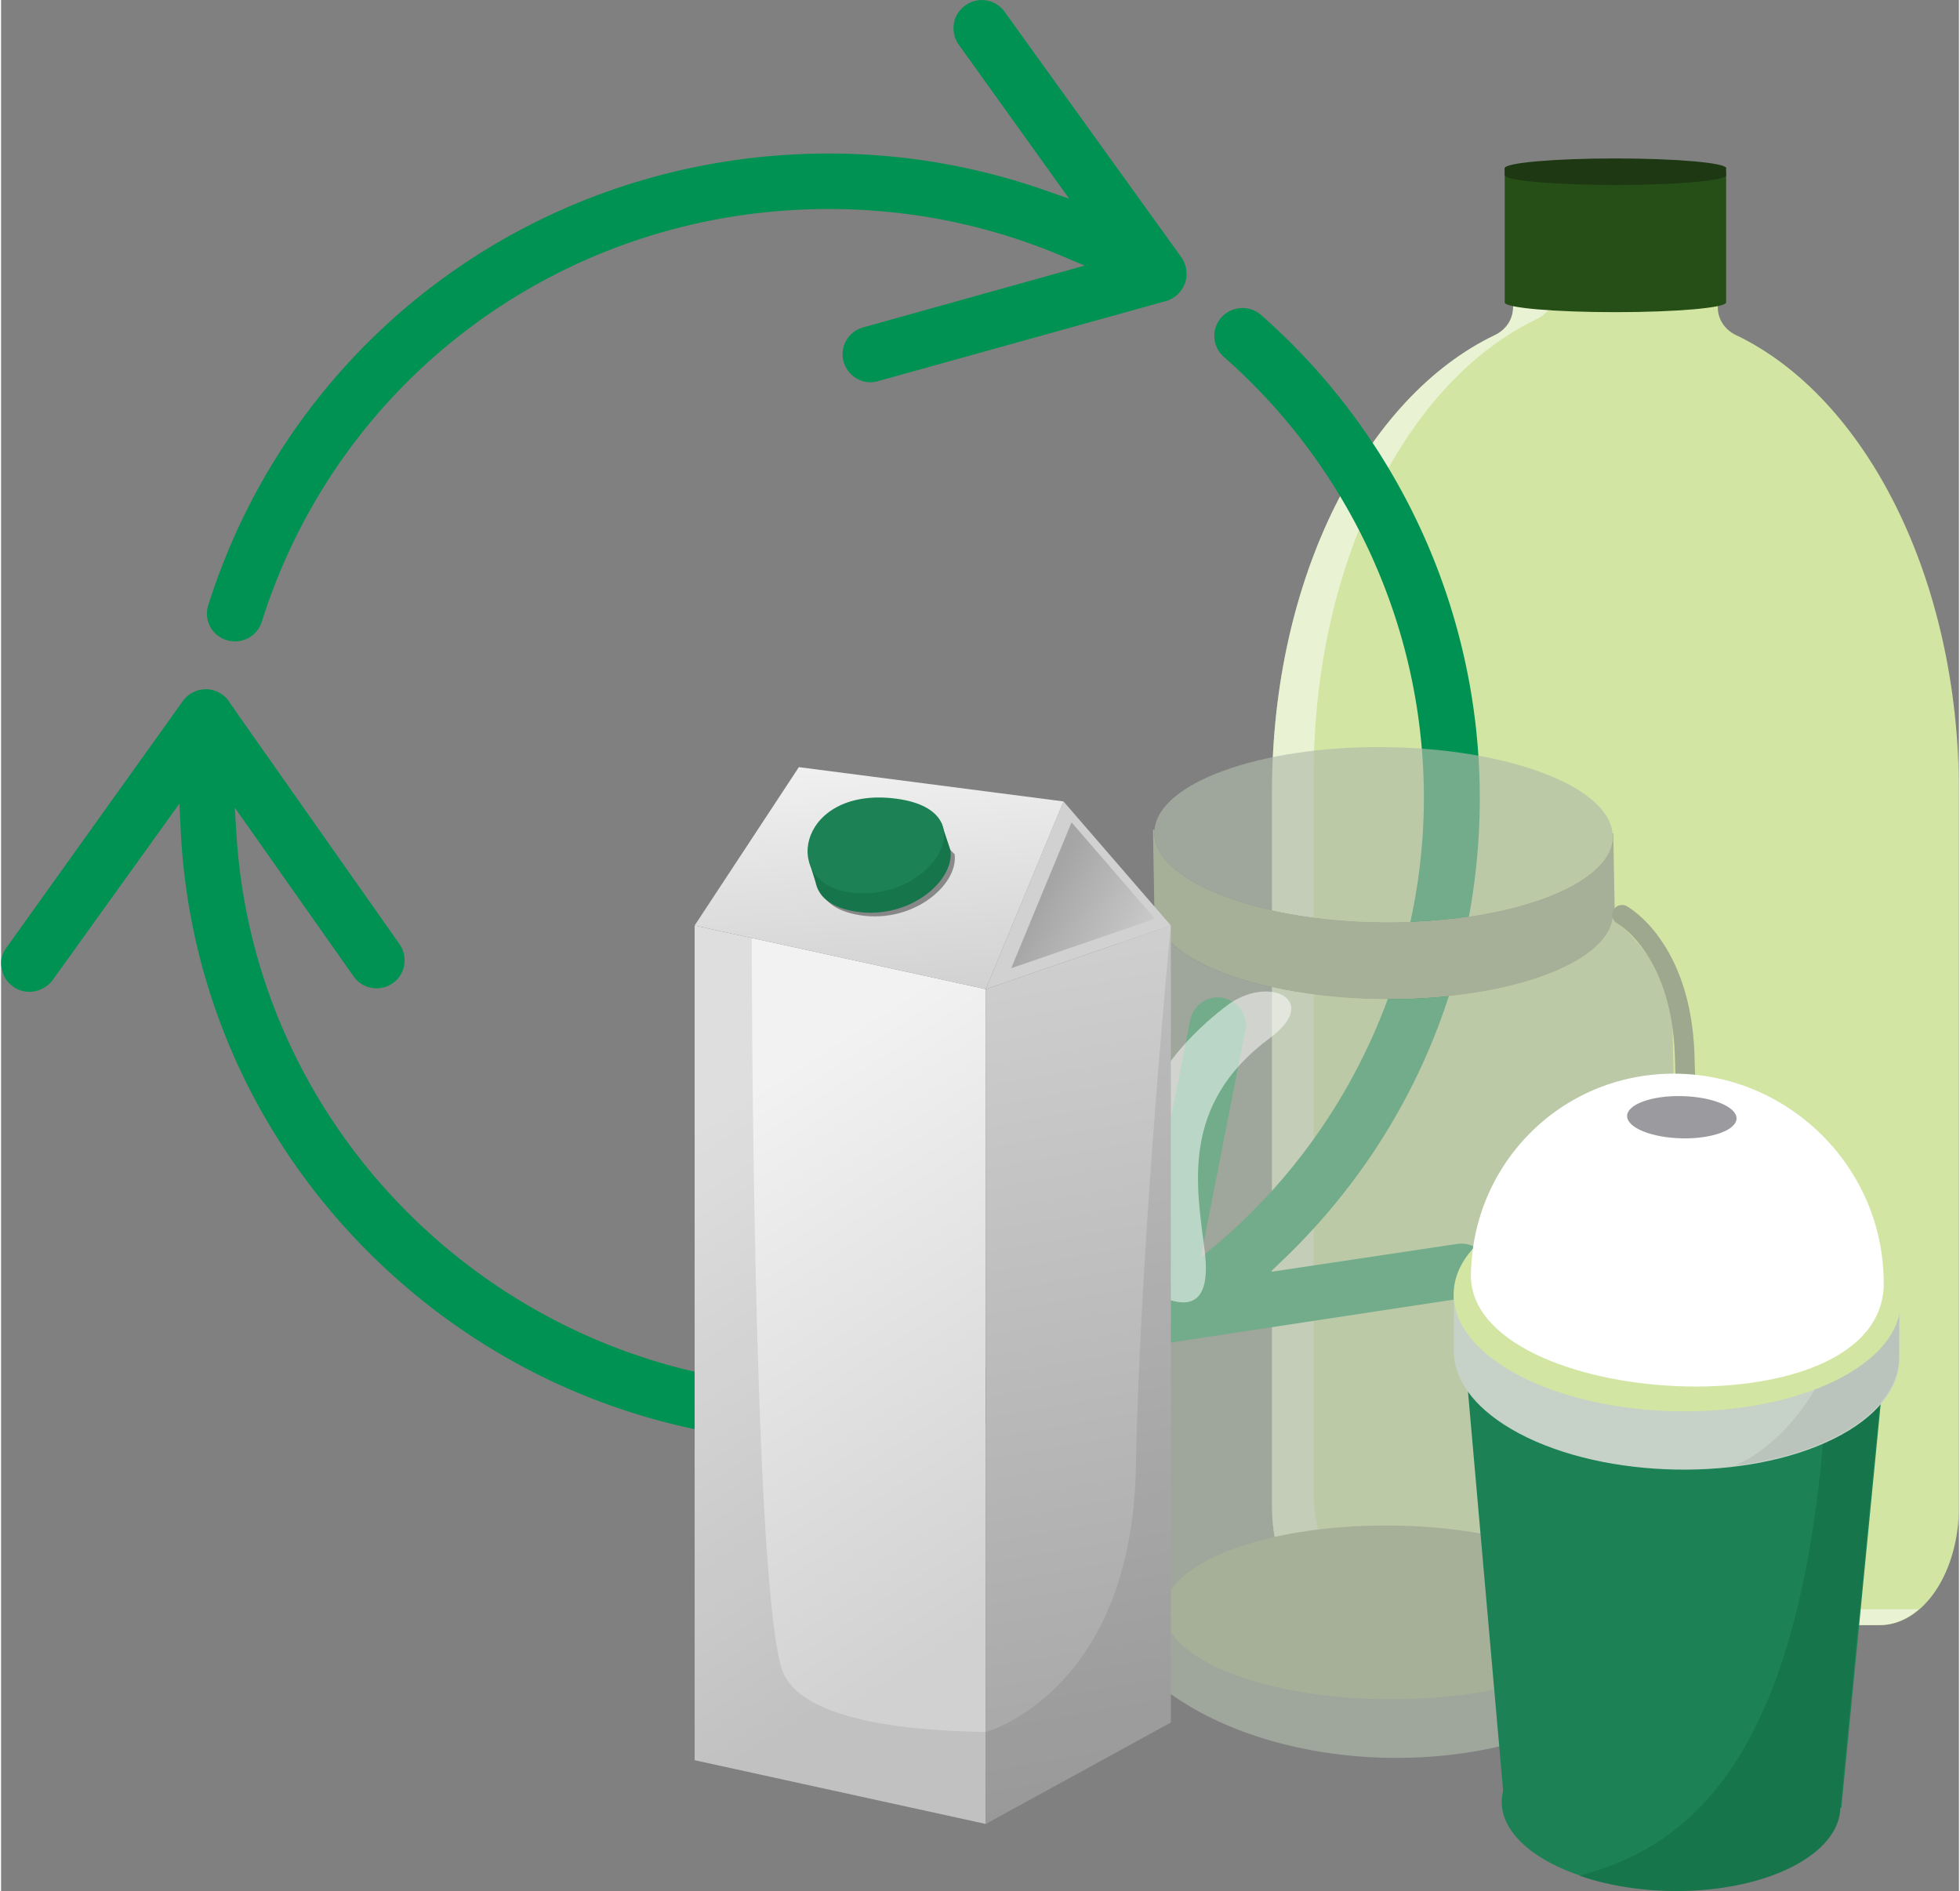 <svg xmlns="http://www.w3.org/2000/svg" xmlns:xlink="http://www.w3.org/1999/xlink" id="Layer_2" width="199" height="192" viewBox="0 0 199.32 192.52">
  <rect x="0" y="0" width="199.32" height="192.52" fill="#808080" stroke="none"/>
  <defs>
    <linearGradient id="linear-gradient" x1="101.54" x2="69.51" y1="164.79" y2="115.4" gradientUnits="userSpaceOnUse">
      <stop offset="0" stop-color="#d1d1d1"/>
      <stop offset="1" stop-color="#f2f2f2"/>
    </linearGradient>
    <linearGradient id="linear-gradient-2" x1="101.2" x2="117.43" y1="92.37" y2="183.55" gradientUnits="userSpaceOnUse">
      <stop offset="0" stop-color="#d1d1d1"/>
      <stop offset=".99" stop-color="#a5a5a5"/>
    </linearGradient>
    <linearGradient xlink:href="#linear-gradient-2" id="linear-gradient-3" x1="117.75" x2="105.95" y1="97.68" y2="91.17"/>
    <linearGradient xlink:href="#linear-gradient" id="linear-gradient-4" x1="90.43" x2="88.51" y1="101.65" y2="76.38"/>
    <style>
      .cls-1{fill:#1c8255}.cls-1,.cls-16,.cls-17,.cls-20,.cls-21,.cls-22,.cls-5,.cls-8,.cls-9{stroke-width:0}.cls-5{fill:#303030;opacity:.1}.cls-8{opacity:.51;fill:#fff}.cls-21,.cls-8{isolation:isolate}.cls-9{fill:#d2e5a3}.cls-16{fill:#17754c}.cls-17{fill:#a6b099}.cls-20{fill:#1d3812}.cls-21{fill:#b0baa9;opacity:.65}.cls-22{fill:#009252}
    </style>
  </defs>
  <g id="Ebene_1">
    <path d="M176.63 34.12c-1.12-.54-1.86-1.59-1.86-2.83V21.8h-20.84v9.49c0 1.24-.74 2.3-1.86 2.83-13.15 6.3-22.68 24.69-22.68 46.46v72.82c0 6.65 3.6 12.05 8.05 12.05h53.83c4.45 0 8.05-5.39 8.05-12.05V80.58c0-21.77-9.53-40.16-22.68-46.46Z" class="cls-9"/>
    <path d="M170.71 163.83h-29.03c-4.45 0-8.05-5.39-8.05-12.05V78.96c0-21.77 9.53-40.16 22.68-46.46 1.12-.54 1.86-1.59 1.86-2.83v-7.88h-4.24v9.49c0 1.24-.74 2.3-1.86 2.83-13.15 6.3-22.68 24.69-22.68 46.46v72.82c0 6.65 3.6 12.05 8.05 12.05h53.83c1.44 0 2.78-.61 3.95-1.61h-24.5Z" class="cls-8"/>
    <path fill="#264f17" stroke-width="0" d="M153.08 17.12v13.67c0 .55 5.05.99 11.27.99s11.27-.45 11.27-.99V17.12h-22.54Z"/>
    <path d="M175.62 17.84c0 .55-5.05.99-11.27.99s-11.27-.45-11.27-.99v-.72s6.29-.27 11.27-.27c5.34 0 11.21.18 11.21.18s.06.74.06.82Z" class="cls-20"/>
    <path d="M175.62 17.12c0 .55-5.05.99-11.27.99s-11.27-.45-11.27-.99 5.05-.99 11.27-.99 11.27.45 11.27.99Z" class="cls-20"/>
    <path d="M174.77 17.12c0 .4-4.67.72-10.42.72s-10.42-.32-10.42-.72 4.67-.72 10.42-.72 10.42.32 10.42.72Z" class="cls-20"/>
    <ellipse cx="164.35" cy="17.12" class="cls-20" rx="9.51" ry=".53"/>
    <path d="M22.96 65.17c1.59.47 3.11-.41 3.58-1.86 7.93-25.15 31.12-42.03 57.71-42.03 8.34 0 16.38 1.63 24.01 4.89l2.05.87-22.54 6.29a2.837 2.837 0 0 0-2 3.49c.35 1.22 1.47 2.1 2.76 2.1.24 0 .53-.06.76-.12l29.3-8.15c.88-.23 1.59-.93 1.94-1.81.29-.87.18-1.86-.35-2.62L102.16 1.19a2.852 2.852 0 0 0-3.99-.64c-.65.47-1.06 1.11-1.17 1.86-.12.76.06 1.51.47 2.1l11.27 15.72-2.35-.82c-7.1-2.5-14.56-3.78-22.13-3.78-29.12 0-54.48 18.51-63.17 45.99-.47 1.51.35 3.08 1.88 3.55ZM151.54 129.03c-.24-1.51-1.7-2.62-3.29-2.39l-19.02 2.85 1.76-1.69c12.62-12.34 19.55-28.88 19.55-46.58 0-18.75-8.1-36.68-22.25-49.14-1.17-1.05-3-.93-4.05.23-1.06 1.16-.94 2.97.24 4.02 12.92 11.35 20.37 27.71 20.37 44.89s-7.63 34-20.96 45.35l-1.76 1.45 4.52-23.05c.18-.76 0-1.51-.41-2.15-.41-.64-1.06-1.05-1.82-1.22-.18-.06-.35-.06-.53-.06-1.35 0-2.52.93-2.82 2.27l-5.81 29.63c-.18.93.12 1.86.76 2.5.65.64 1.59.99 2.52.82l30.7-4.66c1.41-.06 2.53-1.51 2.29-3.08ZM107.39 136.66c-7.34 3.03-15.15 4.54-23.13 4.54-31.82 0-58.3-24.68-60.29-56.18l-.18-2.8 12.09 17.17c.88 1.28 2.7 1.63 3.99.7 1.29-.87 1.59-2.68.7-3.96L23.78 72.26c-.12-.23-.24-.35-.35-.52l-.06-.06-.18-.29c-.53-.76-1.41-1.22-2.35-1.22s-1.82.47-2.35 1.22L.54 96.49c-.47.64-.65 1.4-.47 2.1.12.76.53 1.4 1.17 1.86.47.35 1.06.52 1.64.52.94 0 1.82-.47 2.35-1.16l12.92-17.99.12 2.27c.7 16.94 7.93 32.72 20.25 44.48 12.39 11.82 28.65 18.34 45.79 18.34 8.81 0 17.32-1.69 25.36-5.01.7-.29 1.23-.82 1.53-1.51s.29-1.46 0-2.21c-.65-1.46-2.35-2.1-3.82-1.51Z" class="cls-22"/>
    <path d="M171.18 160.8c.13 4.69-2.67 9.37-8.42 12.92-11.45 7.07-30.29 6.99-42.06-.19-6.34-3.86-9.34-8.98-8.98-14l-.96-54.41c-.08-.68-.08-1.35-.04-2.02v-.04c.29-3.81 2.51-7.55 6.69-10.62.02-.02.05-.04.07-.04-.02.1-.02.19-.02.29v.05c.14 4.9 10.62 8.92 23.46 8.99 12.38.07 22.44-3.56 23.15-8.21 4.07 3.3 6.11 7.24 6.11 11.15v.19l1 55.94Z" class="cls-21"/>
    <path d="M164.11 92.87s.01.05.01.07c0 .2-.01.39-.05.58-.71 4.65-10.77 8.28-23.15 8.21-12.84-.07-23.32-4.09-23.46-8.99v-.05c0-.1 0-.19.02-.29-.02 0-.05.02-.07.04l-.14-7.97h.16c-.02.12-.02.25-.02.37.02 1.4.88 2.73 2.41 3.91.52.41 1.12.8 1.79 1.17 2.13 1.18 4.98 2.17 8.29 2.85 3.28.69 7.01 1.09 10.97 1.11 4.07.02 7.89-.36 11.21-1.04 2.84-.59 5.33-1.4 7.28-2.37.9-.44 1.68-.93 2.34-1.44 1.54-1.18 2.39-2.52 2.37-3.94 0-.08-.01-.17-.02-.25h.08l.15 8.03h-.17Z" class="cls-17"/>
    <path fill="#d9a02c" stroke-width="0" d="M117.41 92.44s.05-.04.07-.04c-.02.1-.02.19-.02.29v.05h-.04v-.3Z"/>
    <path d="M164.07 85.09c.02 1.42-.83 2.76-2.37 3.94-.66.51-1.44 1-2.34 1.44-1.95.97-4.44 1.78-7.28 2.37-3.32.68-7.14 1.06-11.21 1.04-3.96-.02-7.69-.42-10.97-1.11-3.31-.68-6.16-1.67-8.29-2.85-.67-.37-1.27-.76-1.79-1.17-1.53-1.18-2.39-2.51-2.41-3.91 0-.12 0-.25.02-.37.42-4.74 10.61-8.48 23.17-8.41 12.67.07 23.03 3.97 23.45 8.78.01.08.02.17.02.25Z" class="cls-21"/>
    <path d="M141.42 173c12.6.03 22.75-3.9 22.67-8.79-.08-4.89-10.37-8.88-22.98-8.91-12.6-.03-22.75 3.9-22.67 8.79.09 4.89 10.37 8.88 22.98 8.91Z" class="cls-17"/>
    <path d="M124.78 102.39s-8.66 6.22-8.46 12.81c.16 5.34-.41 15.86 1.67 16.77 2.08.91 5.35 1.75 4.54-4.67-.8-6.42-2.54-14.83 6.63-21.61 5.32-3.93-.18-6.51-4.39-3.3Z" class="cls-8"/>
    <path fill="none" stroke="#9da88e" stroke-linecap="round" stroke-linejoin="round" stroke-width="2" d="M165.02 93.13s6.02 3.27 6.38 14.29c.38 11.38.88 53.17.88 53.17"/>
    <path d="m148.94 137.14 4.07 46.2 34.34.72 4.48-46.02-42.89-.9Z" class="cls-1"/>
    <path d="M169.97 192.45c9.5.15 17.19-3.63 17.19-8.45 0-4.82-7.71-8.85-17.2-9-9.5-.15-17.19 3.63-17.19 8.45 0 4.82 7.71 8.85 17.2 9Z" class="cls-1"/>
    <path fill="#ff808a" stroke-width="0" d="M170.61 148.8c12.02.19 21.77-4.59 21.76-10.69 0-6.1-9.76-11.2-21.78-11.39-12.02-.19-21.76 4.59-21.76 10.69s9.75 11.2 21.78 11.39Z"/>
    <path d="M160.69 190.96c6.67 2.31 15.64 2.07 21.48-.82 3.35-1.66 5.04-3.87 5.08-6.12l4.5-46.16-5.71-.12c-1.52 41.37-14.16 50.18-25.34 53.22Z" class="cls-16"/>
    <path fill="#c6d1c8" stroke-width="0" d="M190.53 132.74c-1.01-.98-2.31-1.91-3.89-2.75-8.84-4.72-23.2-4.97-32.07-.57-1.39.68-2.55 1.44-3.51 2.25l-3.15-.09-.02 6.43h.02c.22 2.84 2.41 5.66 6.59 7.9 8.84 4.71 23.2 4.97 32.07.57 4.4-2.18 6.63-5.1 6.68-8.06l.02-5.61-2.74-.07Z"/>
    <path fill="#bac4bc" stroke-width="0" d="m193.25 132.66-2.76-.08c-.59-.58-1.29-1.13-2.08-1.66-2.66 14.71-11.57 18.16-11.9 18.29 3.66-.46 7.11-1.39 9.99-2.82 4.43-2.19 6.67-5.12 6.72-8.1l.02-5.63Z"/>
    <path d="M170.65 143.68c12.57.2 22.75-4.8 22.74-11.17 0-6.37-10.2-11.7-22.76-11.9-12.57-.2-22.75 4.8-22.75 11.17s10.2 11.7 22.76 11.9Z" class="cls-9"/>
    <path fill="#fff" stroke-width="0" d="M191.67 130.67c-.06 15.45-42.19 12.7-42.03-.88.14-11.55 9.49-20.72 21.09-20.48 11.6.24 20.98 9.81 20.93 21.36Z"/>
    <path fill="#9b9a9e" stroke-width="0" d="M176.68 113.86c0 1.18-2.5 2.1-5.58 2.03-3.08-.07-5.56-1.08-5.56-2.27s2.5-2.1 5.58-2.03c3.08.07 5.56 1.08 5.56 2.27Z"/>
    <path fill="url(#linear-gradient)" stroke-width="0" d="m100.25 185.69-29.64-6.49V94.22l29.64 6.48v84.99z"/>
    <path fill="url(#linear-gradient-2)" stroke-width="0" d="m100.25 185.69 18.84-10.33V94.22l-18.84 6.48v84.99z"/>
    <path fill="#d1d1d1" stroke-width="0" d="m100.25 100.7 7.91-19.11 10.93 12.63-18.84 6.48z"/>
    <path fill="url(#linear-gradient-3)" stroke-width="0" d="m102.84 98.57 6.14-14.85 8.49 9.81-14.63 5.04z"/>
    <path fill="url(#linear-gradient-4)" stroke-width="0" d="M70.61 94.22 81.22 78.1l26.94 3.49-7.91 19.11-29.64-6.48z"/>
    <path fill="#333" stroke-width="0" d="M97.08 86.98h.02l-3.08-2.92c-.51-.16-1.05-.3-1.7-.39-3.85-.53-6.48.62-7.88 2.27l-1.72 2.27.61 1.94c.31 1.5 1.48 2.47 3.55 2.92 5.66 1.23 10.59-2.88 10.2-6.08Z" opacity=".5"/>
    <path d="M96.65 86.61h.02l-.95-2.87-2.12-.05c-.51-.16-1.05-.3-1.7-.39-3.85-.53-6.48.62-7.88 2.27l-1.72 2.27.61 1.94c.31 1.5 1.48 2.47 3.55 2.92 5.66 1.23 10.59-2.88 10.2-6.08Z" class="cls-16"/>
    <path d="M85.75 90.72c-6.35-1.37-4.32-10.73 5.45-9.4s2.94 11.21-5.45 9.4Z" class="cls-1"/>
    <path d="M100.25 176.33c-9.5-.15-19.33-1.56-20.81-6.55-2.99-10.04-3.02-74.29-3.02-74.29l-5.81-1.27v84.99l29.64 6.49v-9.36ZM119.09 175.36V94.22s-3.13 32.21-3.56 55.13c-.43 22.92-15.27 26.98-15.27 26.98v9.36l18.83-10.33Z" class="cls-5"/>
  </g>
</svg>
